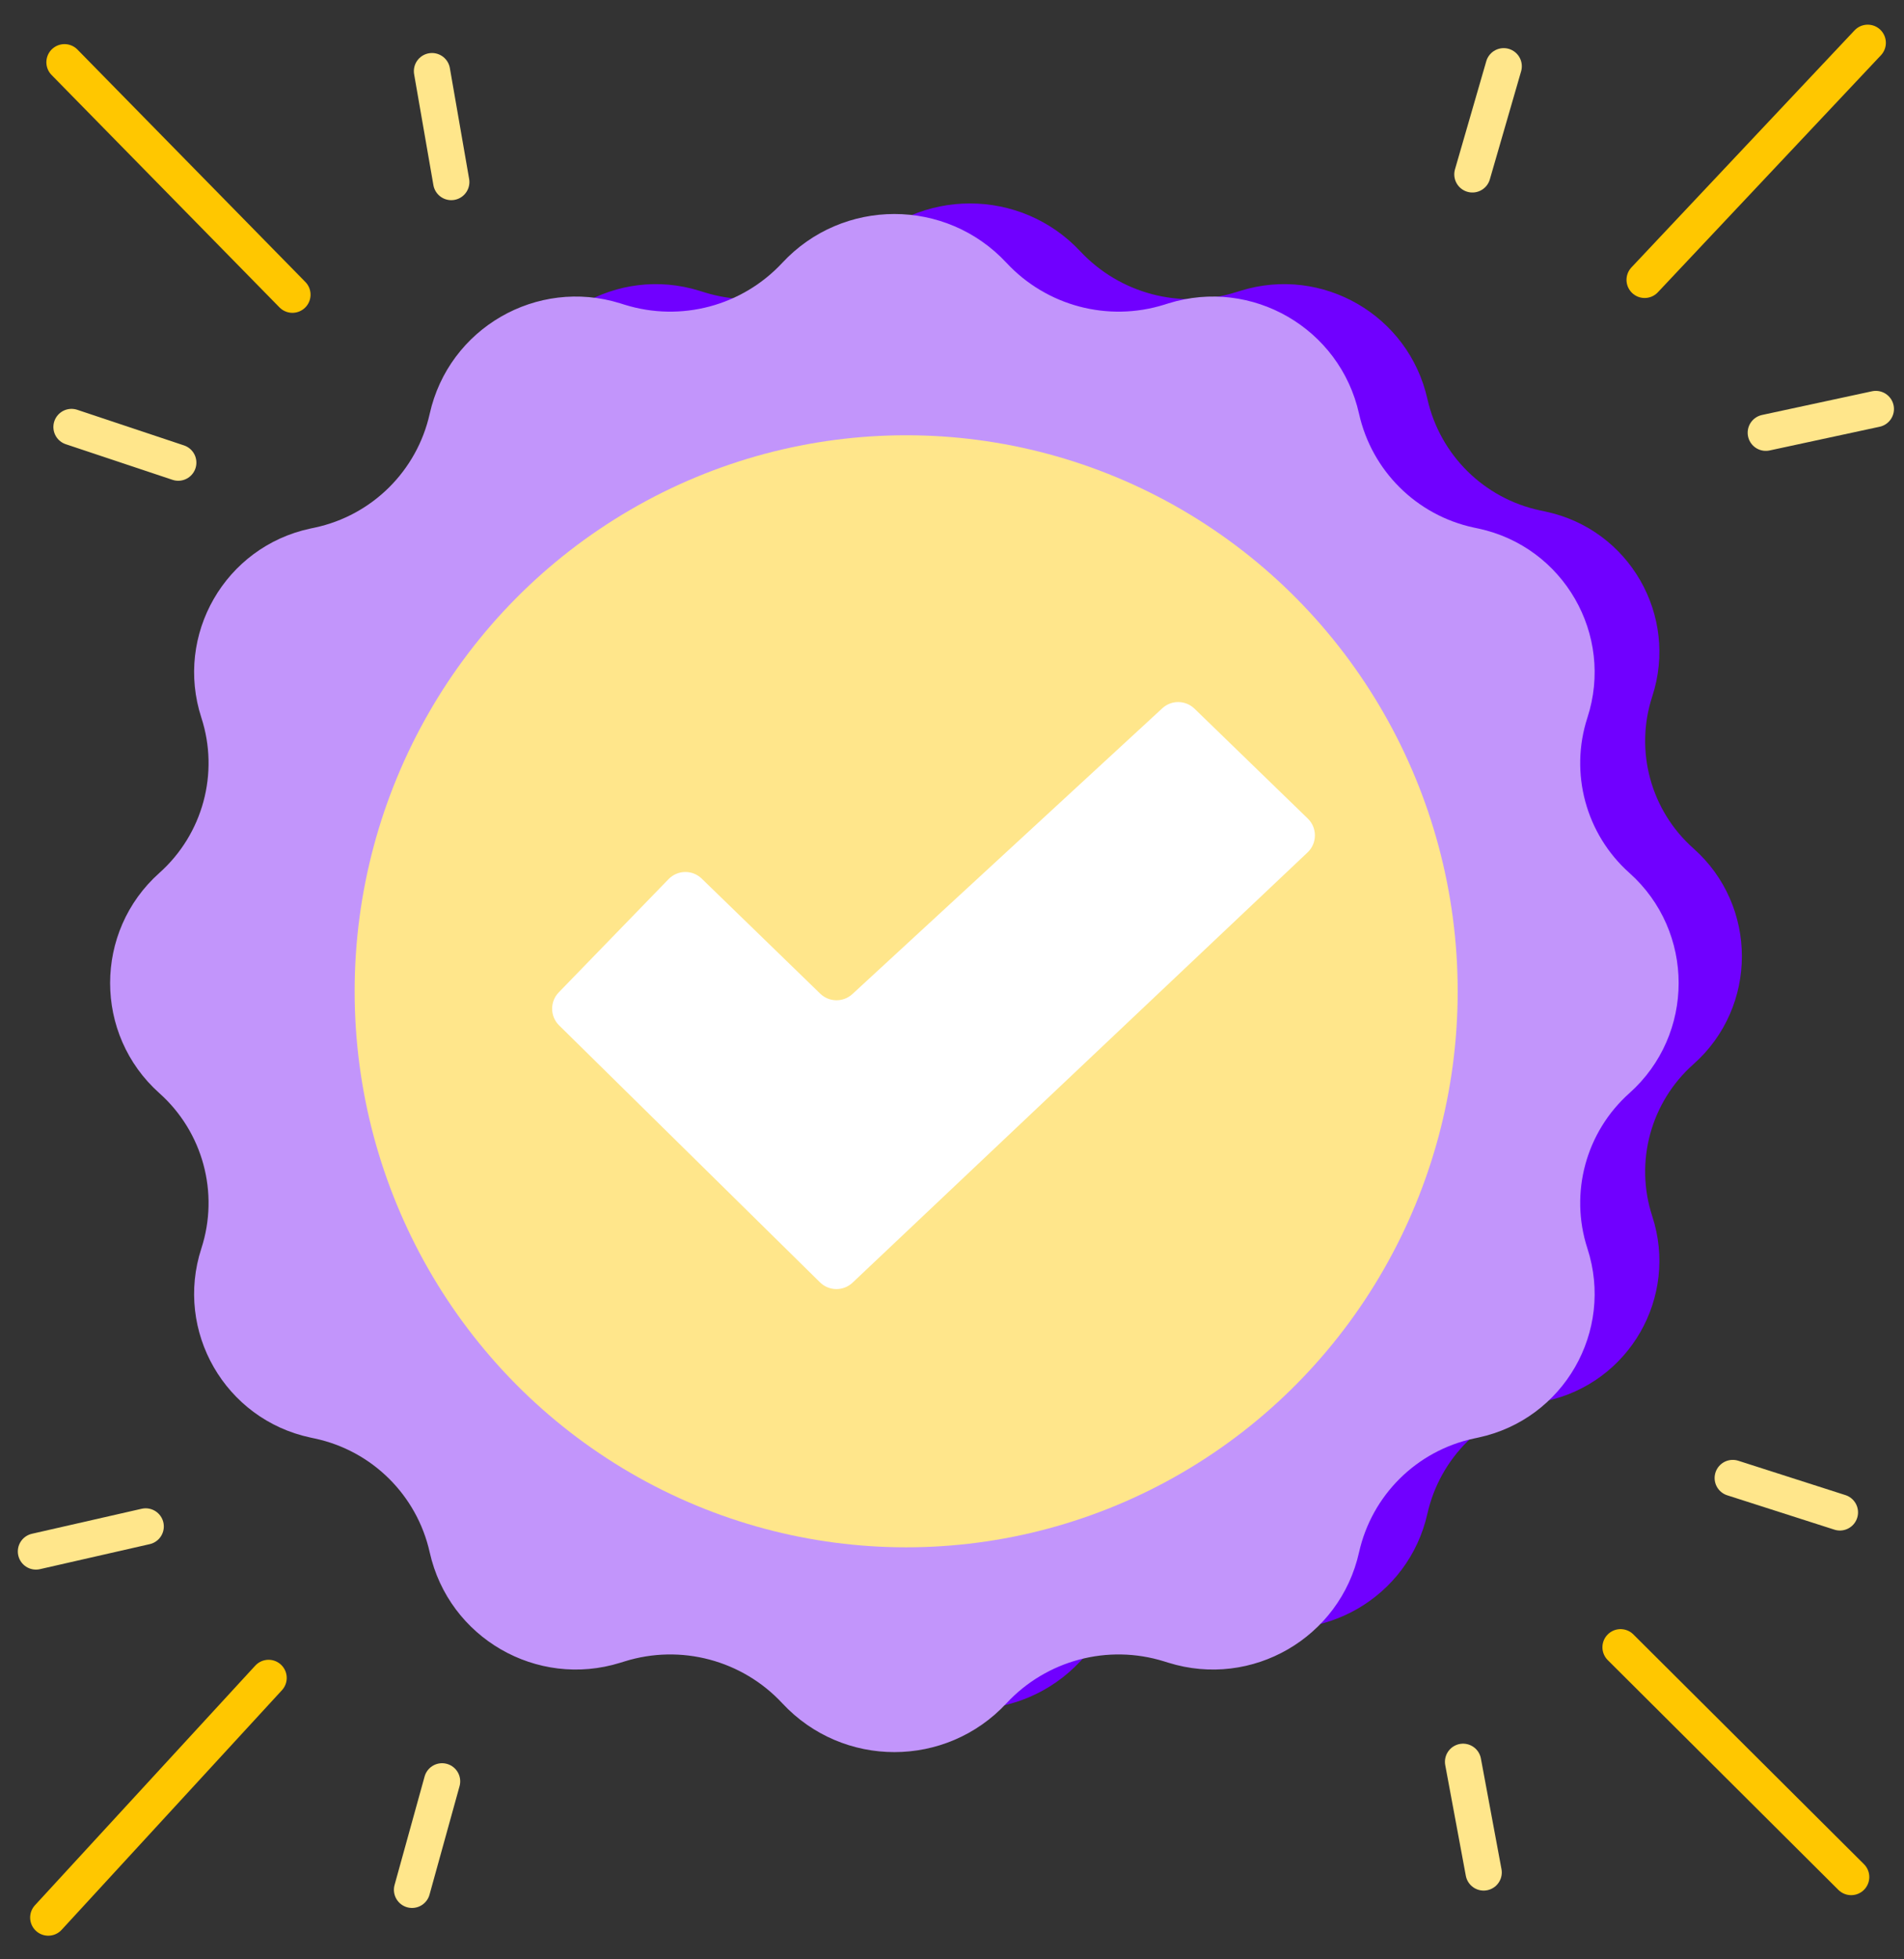 <?xml version="1.0" encoding="UTF-8"?> <svg xmlns="http://www.w3.org/2000/svg" width="105" height="108" viewBox="0 0 105 108" fill="none"><rect x="0" y="0" width="105" height="108" fill="#333333" stroke="none"/> <path d="M3.944 23.537L9.83 25.5" stroke="#FFE68B" stroke-width="2" stroke-linecap="round"></path> <path d="M101.465 83.364L95.556 81.47" stroke="#FFE68B" stroke-width="2" stroke-linecap="round"></path> <path d="M82.924 3.653L81.199 9.611" stroke="#FFE68B" stroke-width="2" stroke-linecap="round"></path> <path d="M22.723 104.168L24.379 98.19" stroke="#FFE68B" stroke-width="2" stroke-linecap="round"></path> <path d="M3.557 3.432L16.126 16.243" stroke="#FFC700" stroke-width="2" stroke-linecap="round"></path> <path d="M102.086 103.463L89.369 90.799" stroke="#FFC700" stroke-width="2" stroke-linecap="round"></path> <path d="M103 2.36L90.697 15.426" stroke="#FFC700" stroke-width="2" stroke-linecap="round"></path> <path d="M2.662 105.698L14.812 92.489" stroke="#FFC700" stroke-width="2" stroke-linecap="round"></path> <path d="M23.823 3.922L24.886 10.033" stroke="#FFE68B" stroke-width="2" stroke-linecap="round"></path> <path d="M81.819 103.211L80.684 97.113" stroke="#FFE68B" stroke-width="2" stroke-linecap="round"></path> <path d="M103.446 22.545L97.379 23.852" stroke="#FFE68B" stroke-width="2" stroke-linecap="round"></path> <path d="M1.983 85.518L8.034 84.14" stroke="#FFE68B" stroke-width="2" stroke-linecap="round"></path> <path d="M47.407 13.853C50.7 10.335 56.281 10.335 59.574 13.853C61.755 16.183 65.076 17.062 68.124 16.117L68.415 16.027C72.93 14.628 77.679 17.377 78.716 21.989C79.409 25.076 81.837 27.477 84.932 28.135L85.249 28.203C89.844 29.181 92.577 33.927 91.116 38.392C90.137 41.385 91.034 44.679 93.39 46.768C96.95 49.926 96.95 55.502 93.39 58.659C91.034 60.749 90.137 64.043 91.116 67.036C92.577 71.501 89.844 76.247 85.249 77.225L84.932 77.292C81.837 77.951 79.409 80.352 78.716 83.439C77.679 88.051 72.93 90.8 68.415 89.4L68.124 89.31C65.076 88.365 61.755 89.245 59.574 91.575C56.281 95.093 50.7 95.093 47.407 91.575C45.226 89.245 41.906 88.365 38.857 89.31L38.567 89.4C34.052 90.8 29.302 88.051 28.266 83.439C27.572 80.352 25.144 77.951 22.049 77.292L21.732 77.225C17.137 76.247 14.404 71.501 15.865 67.036C16.845 64.043 15.948 60.749 13.592 58.659C10.031 55.502 10.031 49.926 13.592 46.768C15.948 44.679 16.845 41.385 15.865 38.392C14.404 33.927 17.137 29.181 21.732 28.203L22.049 28.135C25.144 27.477 27.572 25.076 28.266 21.989C29.302 17.377 34.052 14.628 38.567 16.027L38.857 16.117C41.906 17.062 45.226 16.183 47.407 13.853Z" fill="#7000FF"></path> <path d="M43.141 14.487C46.481 10.899 52.164 10.899 55.504 14.487C57.716 16.865 61.097 17.762 64.198 16.796L64.431 16.723C69.04 15.286 73.894 18.094 74.947 22.806C75.651 25.955 78.123 28.405 81.278 29.081L81.533 29.135C86.231 30.141 89.026 34.992 87.54 39.562C86.546 42.618 87.457 45.977 89.855 48.116C93.478 51.347 93.478 57.026 89.855 60.257C87.457 62.397 86.546 65.756 87.54 68.812C89.026 73.381 86.231 78.233 81.533 79.238L81.278 79.293C78.123 79.968 75.651 82.419 74.947 85.567C73.894 90.28 69.04 93.087 64.431 91.65L64.198 91.578C61.097 90.611 57.716 91.509 55.504 93.886C52.164 97.475 46.481 97.475 43.141 93.886C40.928 91.509 37.548 90.611 34.447 91.578L34.214 91.65C29.604 93.087 24.75 90.28 23.697 85.567C22.994 82.419 20.521 79.968 17.367 79.293L17.112 79.238C12.413 78.233 9.618 73.381 11.105 68.812C12.099 65.756 11.188 62.397 8.789 60.257C5.167 57.026 5.167 51.347 8.789 48.116C11.188 45.977 12.099 42.618 11.105 39.562C9.618 34.992 12.413 30.141 17.112 29.135L17.367 29.081C20.521 28.405 22.994 25.955 23.697 22.806C24.75 18.094 29.604 15.286 34.214 16.723L34.447 16.796C37.548 17.762 40.928 16.865 43.141 14.487Z" fill="#C295FB"></path> <ellipse cx="49.972" cy="54.641" rx="30.415" ry="30.649" fill="#FFE68B"></ellipse> <path d="M36.87 48.458L30.813 54.701C30.319 55.211 30.328 56.023 30.834 56.521L45.221 70.685C45.716 71.172 46.509 71.181 47.015 70.703L72.109 46.986C72.644 46.481 72.649 45.632 72.121 45.12L65.873 39.063C65.38 38.586 64.602 38.576 64.098 39.041L47.007 54.794C46.503 55.258 45.724 55.248 45.232 54.771L38.697 48.43C38.184 47.933 37.367 47.946 36.87 48.458Z" fill="white"></path> </svg> 